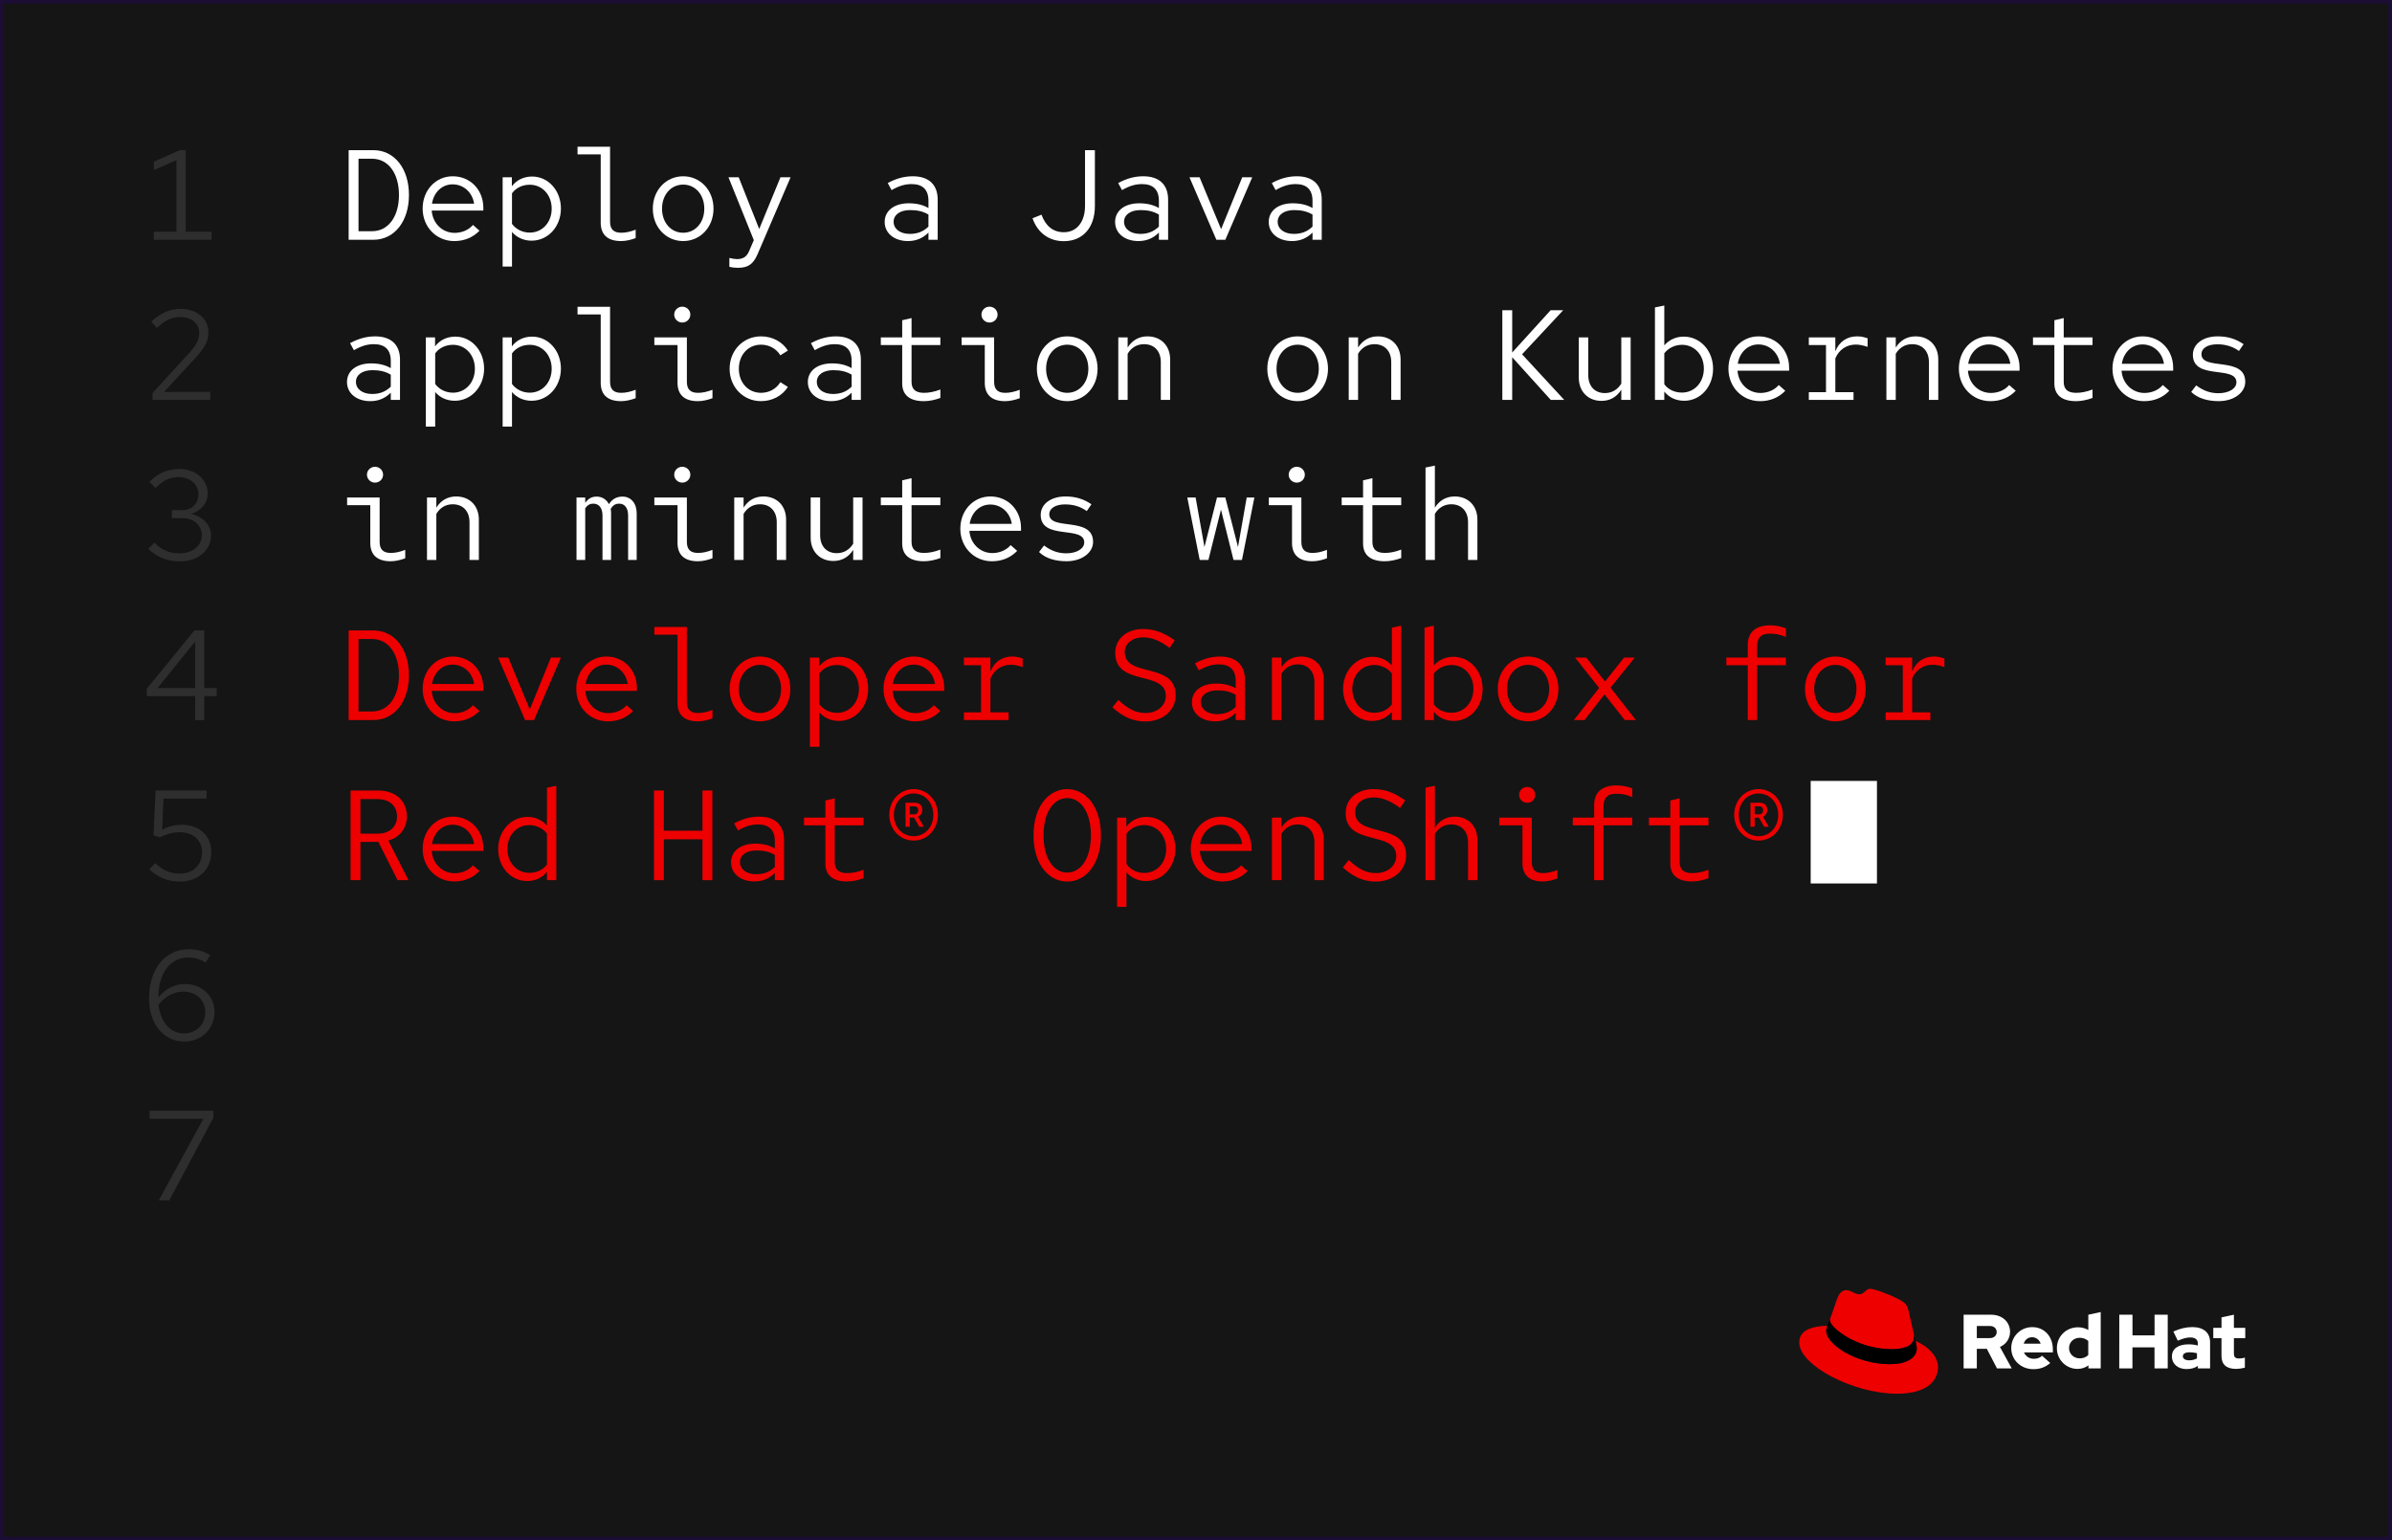 <?xml version="1.0" encoding="UTF-8"?><svg id="uuid-a0c8e07c-41fc-4e4a-87fe-003d3364bc50" xmlns="http://www.w3.org/2000/svg" viewBox="0 0 326 210"><rect x="0" y="0" width="326" height="210" fill="#808080" stroke="none"/><defs><style>.uuid-6968331e-631b-4119-9847-644f0b649ffe{fill:#fff;}.uuid-b908e20f-7c67-41d4-b631-877a43184f7d{fill:#151515;stroke:#1b0d33;stroke-miterlimit:10;}.uuid-5549ddad-235c-485f-a60f-eda04ab75d75{fill:#2e2e2e;}.uuid-1273d5dd-fdc6-4775-8402-fb5d2e759127{fill:#e00;}.uuid-33361b3a-a1f3-4a0a-b75b-4ec23cf8f503{fill:#e00;}</style></defs><rect class="uuid-b908e20f-7c67-41d4-b631-877a43184f7d" width="326" height="210"/><g id="uuid-8ba96097-1d10-4469-86f7-5d3a6cb9952f"><path class="uuid-33361b3a-a1f3-4a0a-b75b-4ec23cf8f503" d="M257.829,183.939c1.243,0,3.041-.256,3.041-1.735.004-.114-.007-.228-.031-.34l-.74-3.215c-.171-.707-.321-1.028-1.563-1.649-.964-.493-3.063-1.306-3.684-1.306-.578,0-.746.745-1.436.745-.664,0-1.156-.556-1.777-.556-.596,0-.985.406-1.285,1.242,0,0-.836,2.357-.943,2.698-.017.063-.024.128-.022.193,0,.916,3.606,3.919,8.439,3.919M261.06,182.804c.172.814.172.899.172,1.006,0,1.391-1.564,2.163-3.619,2.163-4.646.003-8.715-2.719-8.715-4.518-0-.25.051-.498.15-.728-1.671.084-3.834.382-3.834,2.291,0,3.127,7.41,6.982,13.278,6.982,4.498,0,5.633-2.035,5.633-3.641,0-1.264-1.093-2.698-3.063-3.555"/><path d="M261.06,182.804c.172.814.172.899.172,1.006,0,1.391-1.564,2.163-3.619,2.163-4.646.003-8.715-2.719-8.715-4.518-0-.25.051-.498.15-.728l.364-.9c-.017.061-.024.125-.022.189,0,.916,3.606,3.919,8.439,3.919,1.243,0,3.041-.256,3.041-1.735.004-.114-.007-.228-.031-.34l.222.944Z"/><path class="uuid-6968331e-631b-4119-9847-644f0b649ffe" d="M302.761,184.864c0,1.181.71,1.756,2.006,1.756.399-.01.795-.066,1.181-.167v-1.37c-.247.078-.504.117-.763.115-.533,0-.731-.167-.731-.669v-2.099h1.546v-1.411h-1.546v-1.788l-1.689.366v1.423h-1.122v1.411h1.118v2.434ZM297.496,184.895c0-.366.367-.543.92-.543.338.002.675.044,1.003.125v.71c-.324.177-.687.267-1.056.261-.542,0-.867-.209-.867-.553M298.012,186.64c.596,0,1.077-.125,1.526-.428v.335h1.671v-3.543c0-1.347-.908-2.086-2.423-2.086-.847,0-1.683.199-2.583.606l.606,1.244c.648-.272,1.192-.439,1.672-.439.695,0,1.055.271,1.055.826v.271c-.409-.106-.831-.159-1.254-.157-1.422,0-2.278.596-2.278,1.662,0,.972.773,1.713,2.006,1.713M288.827,186.55h1.797v-2.866h3.009v2.863h1.802v-7.314h-1.795v2.811h-3.009v-2.811h-1.797l-.007,7.317ZM281.985,183.778c0-.795.627-1.401,1.452-1.401.429-.009.847.144,1.168.429v1.932c-.315.297-.735.457-1.168.443-.815,0-1.452-.606-1.452-1.4M284.629,186.551h1.672v-7.684l-1.689.366v2.079c-.43-.244-.916-.37-1.411-.366-1.609,0-2.873,1.243-2.873,2.831-.019,1.55,1.222,2.822,2.772,2.841.017 0.0.033 0.0.05 0.0.533.003,1.053-.166,1.483-.48l-.004.411ZM276.956,182.3c.532,0,.982.345,1.159.877h-2.305c.167-.549.585-.877,1.145-.877M274.108,183.791c0,1.609,1.316,2.863,3.008,2.863.93,0,1.609-.251,2.31-.837l-1.119-.994c-.261.272-.648.418-1.107.418-.591.017-1.131-.332-1.359-.877h3.939v-.42c0-1.756-1.18-3.019-2.79-3.019-1.567-.024-2.857,1.228-2.881,2.795-0.0.022-0.0.045-0.0.067M271.194,180.768c.596,0,.93.376.93.826s-.334.826-.93.826h-1.777v-1.651h1.777ZM267.618,186.547h1.797v-2.664h1.368l1.38,2.664h2.012l-1.609-2.926c.837-.34,1.383-1.155,1.379-2.058,0-1.316-1.034-2.33-2.583-2.33h-3.744v7.314Z"/></g><path class="uuid-6968331e-631b-4119-9847-644f0b649ffe" d="M47.516,20.471h3.369c2.862,0,4.851,2.495,4.851,6.108s-1.99,6.109-4.851,6.109h-3.369v-12.217ZM50.71,31.519c2.199,0,3.665-1.972,3.665-4.939s-1.466-4.939-3.665-4.939h-1.849v9.878h1.849Z"/><path class="uuid-6968331e-631b-4119-9847-644f0b649ffe" d="M57.601,28.43c0-2.496,1.78-4.398,4.101-4.398,2.391,0,4.171,1.849,4.171,4.293v.384h-7.034c.123,1.746,1.449,3.038,3.125,3.038.994,0,1.92-.402,2.496-1.082l.89.785c-.907.943-2.095,1.415-3.438,1.415-2.443,0-4.311-1.921-4.311-4.433ZM64.616,27.767c-.226-1.518-1.413-2.635-2.932-2.635-1.448,0-2.565,1.082-2.809,2.635h5.741Z"/><path class="uuid-6968331e-631b-4119-9847-644f0b649ffe" d="M68.505,24.171h1.256v1.222c.646-.855,1.623-1.327,2.758-1.327,2.216,0,3.927,1.92,3.927,4.363,0,2.46-1.746,4.381-3.997,4.381-1.065,0-2.007-.419-2.67-1.187v4.712h-1.274v-12.164ZM75.189,28.448c0-1.868-1.274-3.264-2.984-3.264-1.012,0-1.885.419-2.426,1.169v4.171c.558.75,1.448,1.186,2.426,1.186,1.71,0,2.984-1.396,2.984-3.263Z"/><path class="uuid-6968331e-631b-4119-9847-644f0b649ffe" d="M81.871,30.349v-9.303h-3.159v-1.047h4.433v10.227c0,1.065.524,1.502,1.518,1.502.593,0,1.204-.123,1.972-.419v1.152c-.68.245-1.343.402-1.99.402-1.797,0-2.775-.838-2.775-2.514Z"/><path class="uuid-6968331e-631b-4119-9847-644f0b649ffe" d="M88.97,28.448c0-2.514,1.798-4.416,4.137-4.416s4.136,1.902,4.136,4.416-1.797,4.416-4.136,4.416-4.137-1.903-4.137-4.416ZM95.987,28.448c0-1.903-1.222-3.282-2.88-3.282s-2.88,1.379-2.88,3.282,1.222,3.281,2.88,3.281,2.88-1.379,2.88-3.281Z"/><path class="uuid-6968331e-631b-4119-9847-644f0b649ffe" d="M99.404,36.37v-1.204c.436.105.768.157,1.047.157.786,0,1.31-.297,1.641-1.082l.645-1.501-3.456-8.569h1.397l2.792,7.051,2.897-7.051h1.379l-4.486,10.454c-.593,1.379-1.292,1.885-2.67,1.885-.367,0-.804-.035-1.187-.14Z"/><path class="uuid-6968331e-631b-4119-9847-644f0b649ffe" d="M120.569,30.262c0-1.536,1.309-2.548,3.281-2.548,1.012,0,1.902.192,2.688.645v-.977c0-1.519-.786-2.286-2.286-2.286-.855,0-1.675.209-2.74.82l-.524-.96c1.222-.663,2.322-.924,3.421-.924,2.164,0,3.386,1.134,3.386,3.176v5.48h-1.256v-.978c-.786.786-1.71,1.153-2.792,1.153-1.867,0-3.176-1.065-3.176-2.601ZM124.007,31.886c.994,0,1.815-.297,2.53-.995v-1.64c-.733-.437-1.518-.611-2.496-.611-1.361,0-2.251.628-2.251,1.588,0,.995.89,1.659,2.216,1.659Z"/><path class="uuid-6968331e-631b-4119-9847-644f0b649ffe" d="M140.72,29.756l1.222-.489c.576,1.571,1.589,2.391,3.054,2.391,1.745,0,2.88-1.396,2.88-3.595v-7.592h1.344v7.609c0,2.95-1.641,4.799-4.242,4.799-2.024,0-3.577-1.152-4.258-3.124Z"/><path class="uuid-6968331e-631b-4119-9847-644f0b649ffe" d="M151.974,30.262c0-1.536,1.309-2.548,3.281-2.548,1.012,0,1.902.192,2.688.645v-.977c0-1.519-.786-2.286-2.286-2.286-.855,0-1.675.209-2.74.82l-.524-.96c1.222-.663,2.322-.924,3.421-.924,2.164,0,3.386,1.134,3.386,3.176v5.48h-1.256v-.978c-.786.786-1.71,1.153-2.792,1.153-1.867,0-3.176-1.065-3.176-2.601ZM155.412,31.886c.994,0,1.815-.297,2.53-.995v-1.64c-.733-.437-1.518-.611-2.496-.611-1.361,0-2.251.628-2.251,1.588,0,.995.89,1.659,2.216,1.659Z"/><path class="uuid-6968331e-631b-4119-9847-644f0b649ffe" d="M162.11,24.171h1.379l2.932,7.069,2.88-7.069h1.362l-3.665,8.517h-1.222l-3.665-8.517Z"/><path class="uuid-6968331e-631b-4119-9847-644f0b649ffe" d="M172.91,30.262c0-1.536,1.309-2.548,3.281-2.548,1.012,0,1.902.192,2.688.645v-.977c0-1.519-.786-2.286-2.286-2.286-.855,0-1.675.209-2.74.82l-.524-.96c1.222-.663,2.322-.924,3.421-.924,2.164,0,3.386,1.134,3.386,3.176v5.48h-1.256v-.978c-.786.786-1.71,1.153-2.792,1.153-1.867,0-3.176-1.065-3.176-2.601ZM176.348,31.886c.994,0,1.815-.297,2.53-.995v-1.64c-.733-.437-1.518-.611-2.496-.611-1.361,0-2.251.628-2.251,1.588,0,.995.89,1.659,2.216,1.659Z"/><path class="uuid-6968331e-631b-4119-9847-644f0b649ffe" d="M47.29,52.087c0-1.536,1.309-2.548,3.281-2.548,1.012,0,1.902.192,2.688.645v-.978c0-1.518-.786-2.285-2.286-2.285-.855,0-1.675.209-2.74.82l-.524-.96c1.222-.663,2.322-.925,3.421-.925,2.164,0,3.386,1.135,3.386,3.177v5.48h-1.256v-.978c-.786.786-1.71,1.153-2.792,1.153-1.867,0-3.176-1.065-3.176-2.601ZM50.728,53.71c.994,0,1.815-.297,2.53-.995v-1.64c-.733-.437-1.518-.611-2.496-.611-1.361,0-2.252.628-2.252,1.588,0,.995.891,1.659,2.217,1.659Z"/><path class="uuid-6968331e-631b-4119-9847-644f0b649ffe" d="M58.037,45.996h1.256v1.222c.646-.855,1.623-1.327,2.758-1.327,2.216,0,3.927,1.92,3.927,4.363,0,2.46-1.746,4.381-3.997,4.381-1.065,0-2.007-.419-2.67-1.187v4.712h-1.274v-12.164ZM64.721,50.272c0-1.868-1.274-3.264-2.984-3.264-1.012,0-1.885.419-2.426,1.169v4.171c.558.75,1.448,1.186,2.426,1.186,1.71,0,2.984-1.396,2.984-3.263Z"/><path class="uuid-6968331e-631b-4119-9847-644f0b649ffe" d="M68.505,45.996h1.256v1.222c.646-.855,1.623-1.327,2.758-1.327,2.216,0,3.927,1.92,3.927,4.363,0,2.46-1.746,4.381-3.997,4.381-1.065,0-2.007-.419-2.67-1.187v4.712h-1.274v-12.164ZM75.189,50.272c0-1.868-1.274-3.264-2.984-3.264-1.012,0-1.885.419-2.426,1.169v4.171c.558.75,1.448,1.186,2.426,1.186,1.71,0,2.984-1.396,2.984-3.263Z"/><path class="uuid-6968331e-631b-4119-9847-644f0b649ffe" d="M81.871,52.174v-9.303h-3.159v-1.047h4.433v10.227c0,1.065.524,1.502,1.518,1.502.593,0,1.204-.123,1.972-.419v1.152c-.68.245-1.343.402-1.99.402-1.797,0-2.775-.838-2.775-2.514Z"/><path class="uuid-6968331e-631b-4119-9847-644f0b649ffe" d="M92.339,52.174v-5.131h-3.159v-1.047h4.433v6.056c0,1.065.524,1.502,1.518,1.502.593,0,1.204-.123,1.972-.419v1.152c-.68.245-1.343.402-1.99.402-1.797,0-2.775-.838-2.775-2.514ZM91.885,42.889c0-.593.488-1.082,1.099-1.082s1.1.489,1.1,1.082-.489,1.082-1.1,1.082-1.099-.489-1.099-1.082Z"/><path class="uuid-6968331e-631b-4119-9847-644f0b649ffe" d="M99.439,50.272c0-2.514,1.868-4.417,4.276-4.417,1.571,0,2.915.751,3.665,1.937l-1.03.646c-.541-.891-1.501-1.449-2.635-1.449-1.746,0-3.019,1.379-3.019,3.282s1.273,3.281,3.019,3.281c1.135,0,2.095-.558,2.635-1.449l1.03.646c-.75,1.186-2.095,1.937-3.665,1.937-2.408,0-4.276-1.903-4.276-4.416Z"/><path class="uuid-6968331e-631b-4119-9847-644f0b649ffe" d="M110.1,52.087c0-1.536,1.309-2.548,3.281-2.548,1.012,0,1.902.192,2.688.645v-.978c0-1.518-.786-2.285-2.286-2.285-.855,0-1.675.209-2.74.82l-.524-.96c1.222-.663,2.322-.925,3.421-.925,2.164,0,3.386,1.135,3.386,3.177v5.48h-1.256v-.978c-.786.786-1.71,1.153-2.792,1.153-1.867,0-3.176-1.065-3.176-2.601ZM113.538,53.71c.994,0,1.815-.297,2.53-.995v-1.64c-.733-.437-1.518-.611-2.496-.611-1.361,0-2.251.628-2.251,1.588,0,.995.89,1.659,2.216,1.659Z"/><path class="uuid-6968331e-631b-4119-9847-644f0b649ffe" d="M122.959,52.261v-5.218h-2.914v-1.047h2.914v-2.339l1.274-.297v2.635h3.927v1.047h-3.927v5.009c0,1.065.594,1.502,1.693,1.502.663,0,1.379-.123,2.234-.454v1.152c-.768.28-1.518.437-2.252.437-1.92,0-2.95-.838-2.95-2.427Z"/><path class="uuid-6968331e-631b-4119-9847-644f0b649ffe" d="M134.213,52.174v-5.131h-3.159v-1.047h4.433v6.056c0,1.065.524,1.502,1.518,1.502.593,0,1.204-.123,1.972-.419v1.152c-.68.245-1.343.402-1.99.402-1.797,0-2.775-.838-2.775-2.514ZM133.759,42.889c0-.593.488-1.082,1.099-1.082s1.1.489,1.1,1.082-.489,1.082-1.1,1.082-1.099-.489-1.099-1.082Z"/><path class="uuid-6968331e-631b-4119-9847-644f0b649ffe" d="M141.313,50.272c0-2.514,1.798-4.417,4.137-4.417s4.136,1.903,4.136,4.417-1.797,4.416-4.136,4.416-4.137-1.903-4.137-4.416ZM148.329,50.272c0-1.903-1.222-3.282-2.88-3.282s-2.88,1.379-2.88,3.282,1.222,3.281,2.88,3.281,2.88-1.379,2.88-3.281Z"/><path class="uuid-6968331e-631b-4119-9847-644f0b649ffe" d="M152.41,45.996h1.274v1.379c.645-1.012,1.571-1.519,2.705-1.519,1.832,0,3.089,1.274,3.089,3.142v5.515h-1.274v-5.149c0-1.501-.891-2.443-2.286-2.443-.943,0-1.728.454-2.234,1.309v6.283h-1.274v-8.517Z"/><path class="uuid-6968331e-631b-4119-9847-644f0b649ffe" d="M172.718,50.272c0-2.514,1.798-4.417,4.137-4.417s4.136,1.903,4.136,4.417-1.797,4.416-4.136,4.416-4.137-1.903-4.137-4.416ZM179.734,50.272c0-1.903-1.222-3.282-2.88-3.282s-2.88,1.379-2.88,3.282,1.222,3.281,2.88,3.281,2.88-1.379,2.88-3.281Z"/><path class="uuid-6968331e-631b-4119-9847-644f0b649ffe" d="M183.815,45.996h1.274v1.379c.645-1.012,1.571-1.519,2.705-1.519,1.832,0,3.089,1.274,3.089,3.142v5.515h-1.274v-5.149c0-1.501-.891-2.443-2.286-2.443-.943,0-1.728.454-2.234,1.309v6.283h-1.274v-8.517Z"/><path class="uuid-6968331e-631b-4119-9847-644f0b649ffe" d="M204.751,42.296h1.343v5.759l5.236-5.759h1.711l-5.603,6.003,5.742,6.214h-1.833l-5.254-5.812v5.812h-1.343v-12.217Z"/><path class="uuid-6968331e-631b-4119-9847-644f0b649ffe" d="M215.168,51.493v-5.497h1.292v5.131c0,1.518.872,2.46,2.269,2.46.942,0,1.728-.454,2.234-1.291v-6.301h1.274v8.517h-1.274v-1.379c-.645,1.012-1.554,1.518-2.705,1.518-1.833,0-3.089-1.291-3.089-3.159Z"/><path class="uuid-6968331e-631b-4119-9847-644f0b649ffe" d="M225.549,41.911l1.274-.262v5.428c.68-.767,1.605-1.186,2.652-1.186,2.252,0,3.997,1.92,3.997,4.381,0,2.443-1.711,4.363-3.927,4.363-1.117,0-2.077-.437-2.722-1.257v1.135h-1.274v-12.601ZM232.216,50.254c0-1.867-1.274-3.246-2.984-3.246-.96,0-1.849.436-2.408,1.152v4.224c.541.733,1.413,1.135,2.408,1.135,1.71,0,2.984-1.397,2.984-3.264Z"/><path class="uuid-6968331e-631b-4119-9847-644f0b649ffe" d="M235.564,50.254c0-2.496,1.78-4.399,4.101-4.399,2.391,0,4.171,1.85,4.171,4.294v.384h-7.034c.123,1.746,1.449,3.038,3.125,3.038.994,0,1.92-.402,2.496-1.082l.89.785c-.907.943-2.095,1.415-3.438,1.415-2.443,0-4.311-1.921-4.311-4.433ZM242.579,49.591c-.226-1.518-1.413-2.635-2.932-2.635-1.448,0-2.565,1.082-2.809,2.635h5.741Z"/><path class="uuid-6968331e-631b-4119-9847-644f0b649ffe" d="M246.52,53.466h2.339v-6.423h-2.339v-1.047h3.613v1.902c.506-1.291,1.571-2.042,2.932-2.042.541,0,.891.07,1.466.262v1.169c-.575-.192-1.099-.314-1.605-.314-1.256,0-2.286.681-2.792,1.885v4.608h2.478v1.047h-6.091v-1.047Z"/><path class="uuid-6968331e-631b-4119-9847-644f0b649ffe" d="M257.094,45.996h1.274v1.379c.645-1.012,1.571-1.519,2.705-1.519,1.833,0,3.089,1.274,3.089,3.142v5.515h-1.274v-5.149c0-1.501-.891-2.443-2.286-2.443-.943,0-1.728.454-2.234,1.309v6.283h-1.274v-8.517Z"/><path class="uuid-6968331e-631b-4119-9847-644f0b649ffe" d="M266.969,50.254c0-2.496,1.78-4.399,4.101-4.399,2.391,0,4.171,1.85,4.171,4.294v.384h-7.034c.123,1.746,1.449,3.038,3.125,3.038.994,0,1.92-.402,2.496-1.082l.89.785c-.907.943-2.095,1.415-3.438,1.415-2.443,0-4.311-1.921-4.311-4.433ZM273.984,49.591c-.226-1.518-1.413-2.635-2.932-2.635-1.448,0-2.565,1.082-2.809,2.635h5.741Z"/><path class="uuid-6968331e-631b-4119-9847-644f0b649ffe" d="M279.985,52.261v-5.218h-2.914v-1.047h2.914v-2.339l1.274-.297v2.635h3.927v1.047h-3.927v5.009c0,1.065.594,1.502,1.693,1.502.663,0,1.379-.123,2.234-.454v1.152c-.768.28-1.518.437-2.252.437-1.92,0-2.95-.838-2.95-2.427Z"/><path class="uuid-6968331e-631b-4119-9847-644f0b649ffe" d="M287.905,50.254c0-2.496,1.78-4.399,4.101-4.399,2.391,0,4.171,1.85,4.171,4.294v.384h-7.034c.123,1.746,1.449,3.038,3.125,3.038.994,0,1.92-.402,2.496-1.082l.89.785c-.907.943-2.095,1.415-3.438,1.415-2.443,0-4.311-1.921-4.311-4.433ZM294.921,49.591c-.226-1.518-1.413-2.635-2.932-2.635-1.448,0-2.565,1.082-2.809,2.635h5.741Z"/><path class="uuid-6968331e-631b-4119-9847-644f0b649ffe" d="M298.635,53.43l.681-.89c1.082.803,2.024,1.065,3.037,1.065,1.413,0,2.443-.629,2.443-1.484,0-2.356-5.934-.244-5.934-3.752,0-1.484,1.397-2.514,3.369-2.514,1.274,0,2.391.28,3.543,1.065l-.629.924c-.96-.68-1.954-.907-2.966-.907-1.292,0-2.147.524-2.147,1.344,0,2.303,5.968.226,5.968,3.769,0,1.484-1.553,2.636-3.612,2.636-1.519,0-2.863-.385-3.753-1.257Z"/><path class="uuid-6968331e-631b-4119-9847-644f0b649ffe" d="M50.466,73.999v-5.131h-3.159v-1.047h4.433v6.056c0,1.065.524,1.502,1.518,1.502.593,0,1.204-.123,1.972-.419v1.152c-.68.245-1.343.402-1.99.402-1.797,0-2.775-.838-2.775-2.514ZM50.012,64.714c0-.593.488-1.082,1.099-1.082s1.1.489,1.1,1.082-.489,1.082-1.1,1.082-1.099-.489-1.099-1.082Z"/><path class="uuid-6968331e-631b-4119-9847-644f0b649ffe" d="M58.194,67.821h1.274v1.379c.645-1.012,1.571-1.519,2.705-1.519,1.833,0,3.089,1.274,3.089,3.142v5.515h-1.274v-5.149c0-1.501-.891-2.443-2.286-2.443-.943,0-1.728.454-2.234,1.309v6.283h-1.274v-8.517Z"/><path class="uuid-6968331e-631b-4119-9847-644f0b649ffe" d="M78.572,67.821h1.187v.733c.418-.593.907-.855,1.553-.855.733,0,1.344.385,1.675,1.03.471-.716,1.065-1.03,1.867-1.03,1.135,0,1.92.925,1.92,2.269v6.371h-1.169v-6.056c0-.994-.436-1.623-1.222-1.623-.436,0-.803.157-1.152.716.035.192.052.385.052.593v6.371h-1.169v-6.056c0-.994-.454-1.623-1.256-1.623-.401,0-.768.139-1.099.646v7.033h-1.187v-8.517Z"/><path class="uuid-6968331e-631b-4119-9847-644f0b649ffe" d="M92.339,73.999v-5.131h-3.159v-1.047h4.433v6.056c0,1.065.524,1.502,1.518,1.502.593,0,1.204-.123,1.972-.419v1.152c-.68.245-1.343.402-1.99.402-1.797,0-2.775-.838-2.775-2.514ZM91.885,64.714c0-.593.488-1.082,1.099-1.082s1.1.489,1.1,1.082-.489,1.082-1.1,1.082-1.099-.489-1.099-1.082Z"/><path class="uuid-6968331e-631b-4119-9847-644f0b649ffe" d="M100.067,67.821h1.274v1.379c.645-1.012,1.571-1.519,2.705-1.519,1.833,0,3.089,1.274,3.089,3.142v5.515h-1.274v-5.149c0-1.501-.891-2.443-2.286-2.443-.943,0-1.728.454-2.234,1.309v6.283h-1.274v-8.517Z"/><path class="uuid-6968331e-631b-4119-9847-644f0b649ffe" d="M110.484,73.318v-5.497h1.292v5.131c0,1.518.872,2.46,2.269,2.46.942,0,1.728-.454,2.234-1.291v-6.301h1.274v8.517h-1.274v-1.379c-.645,1.012-1.554,1.518-2.705,1.518-1.833,0-3.089-1.291-3.089-3.159Z"/><path class="uuid-6968331e-631b-4119-9847-644f0b649ffe" d="M122.959,74.086v-5.218h-2.914v-1.047h2.914v-2.339l1.274-.297v2.635h3.927v1.047h-3.927v5.009c0,1.065.594,1.502,1.693,1.502.663,0,1.379-.123,2.234-.454v1.152c-.768.28-1.518.437-2.252.437-1.92,0-2.95-.838-2.95-2.427Z"/><path class="uuid-6968331e-631b-4119-9847-644f0b649ffe" d="M130.88,72.08c0-2.496,1.78-4.399,4.101-4.399,2.391,0,4.171,1.85,4.171,4.294v.384h-7.034c.123,1.746,1.449,3.038,3.125,3.038.994,0,1.92-.402,2.496-1.082l.89.785c-.907.943-2.095,1.415-3.438,1.415-2.443,0-4.311-1.921-4.311-4.433ZM137.895,71.416c-.226-1.518-1.413-2.635-2.932-2.635-1.448,0-2.565,1.082-2.809,2.635h5.741Z"/><path class="uuid-6968331e-631b-4119-9847-644f0b649ffe" d="M141.61,75.256l.68-.89c1.082.803,2.024,1.065,3.037,1.065,1.413,0,2.443-.629,2.443-1.484,0-2.356-5.934-.244-5.934-3.752,0-1.484,1.397-2.514,3.369-2.514,1.274,0,2.391.28,3.543,1.065l-.629.924c-.96-.68-1.954-.907-2.966-.907-1.292,0-2.147.524-2.147,1.344,0,2.303,5.968.226,5.968,3.769,0,1.484-1.553,2.636-3.612,2.636-1.518,0-2.863-.385-3.752-1.257Z"/><path class="uuid-6968331e-631b-4119-9847-644f0b649ffe" d="M161.813,67.821h1.135l1.204,6.754,1.71-6.754h1.135l1.728,6.754,1.186-6.754h1.048l-1.693,8.517h-1.152l-1.71-6.859-1.711,6.859h-1.186l-1.693-8.517Z"/><path class="uuid-6968331e-631b-4119-9847-644f0b649ffe" d="M176.086,73.999v-5.131h-3.159v-1.047h4.433v6.056c0,1.065.524,1.502,1.518,1.502.593,0,1.204-.123,1.972-.419v1.152c-.68.245-1.343.402-1.99.402-1.797,0-2.775-.838-2.775-2.514ZM175.633,64.714c0-.593.488-1.082,1.099-1.082s1.1.489,1.1,1.082-.489,1.082-1.1,1.082-1.099-.489-1.099-1.082Z"/><path class="uuid-6968331e-631b-4119-9847-644f0b649ffe" d="M185.769,74.086v-5.218h-2.914v-1.047h2.914v-2.339l1.274-.297v2.635h3.927v1.047h-3.927v5.009c0,1.065.594,1.502,1.693,1.502.663,0,1.379-.123,2.234-.454v1.152c-.768.28-1.518.437-2.252.437-1.92,0-2.95-.838-2.95-2.427Z"/><path class="uuid-6968331e-631b-4119-9847-644f0b649ffe" d="M194.283,63.737l1.274-.262v5.725c.645-1.012,1.571-1.519,2.705-1.519,1.832,0,3.089,1.274,3.089,3.142v5.515h-1.274v-5.149c0-1.501-.891-2.443-2.286-2.443-.943,0-1.728.454-2.234,1.309v6.283h-1.274v-12.601Z"/><path class="uuid-33361b3a-a1f3-4a0a-b75b-4ec23cf8f503" d="M47.516,85.946h3.369c2.862,0,4.851,2.495,4.851,6.108s-1.99,6.109-4.851,6.109h-3.369v-12.217ZM50.71,96.993c2.199,0,3.665-1.972,3.665-4.939s-1.466-4.939-3.665-4.939h-1.849v9.878h1.849Z"/><path class="uuid-33361b3a-a1f3-4a0a-b75b-4ec23cf8f503" d="M57.601,93.904c0-2.496,1.78-4.398,4.101-4.398,2.391,0,4.171,1.849,4.171,4.293v.384h-7.034c.123,1.746,1.449,3.038,3.125,3.038.994,0,1.92-.402,2.496-1.082l.89.785c-.907.943-2.095,1.415-3.438,1.415-2.443,0-4.311-1.921-4.311-4.433ZM64.616,93.241c-.226-1.518-1.413-2.635-2.932-2.635-1.448,0-2.565,1.082-2.809,2.635h5.741Z"/><path class="uuid-33361b3a-a1f3-4a0a-b75b-4ec23cf8f503" d="M67.894,89.646h1.379l2.932,7.069,2.88-7.069h1.362l-3.665,8.517h-1.222l-3.665-8.517Z"/><path class="uuid-33361b3a-a1f3-4a0a-b75b-4ec23cf8f503" d="M78.537,93.904c0-2.496,1.78-4.398,4.101-4.398,2.391,0,4.171,1.849,4.171,4.293v.384h-7.034c.123,1.746,1.449,3.038,3.125,3.038.994,0,1.92-.402,2.496-1.082l.89.785c-.907.943-2.095,1.415-3.438,1.415-2.443,0-4.311-1.921-4.311-4.433ZM85.553,93.241c-.226-1.518-1.413-2.635-2.932-2.635-1.448,0-2.565,1.082-2.809,2.635h5.741Z"/><path class="uuid-33361b3a-a1f3-4a0a-b75b-4ec23cf8f503" d="M92.339,95.824v-9.303h-3.159v-1.047h4.433v10.227c0,1.065.524,1.502,1.518,1.502.593,0,1.204-.123,1.972-.419v1.152c-.68.245-1.343.402-1.99.402-1.797,0-2.775-.838-2.775-2.514Z"/><path class="uuid-33361b3a-a1f3-4a0a-b75b-4ec23cf8f503" d="M99.439,93.922c0-2.514,1.798-4.416,4.137-4.416s4.136,1.902,4.136,4.416-1.797,4.416-4.136,4.416-4.137-1.903-4.137-4.416ZM106.455,93.922c0-1.903-1.222-3.282-2.88-3.282s-2.88,1.379-2.88,3.282,1.222,3.281,2.88,3.281,2.88-1.379,2.88-3.281Z"/><path class="uuid-33361b3a-a1f3-4a0a-b75b-4ec23cf8f503" d="M110.379,89.646h1.256v1.222c.646-.855,1.623-1.327,2.758-1.327,2.216,0,3.927,1.92,3.927,4.363,0,2.46-1.746,4.381-3.997,4.381-1.065,0-2.007-.419-2.67-1.187v4.712h-1.274v-12.164ZM117.063,93.922c0-1.868-1.273-3.264-2.984-3.264-1.012,0-1.885.419-2.426,1.169v4.171c.558.75,1.448,1.186,2.426,1.186,1.711,0,2.984-1.396,2.984-3.263Z"/><path class="uuid-33361b3a-a1f3-4a0a-b75b-4ec23cf8f503" d="M120.412,93.904c0-2.496,1.78-4.398,4.101-4.398,2.391,0,4.171,1.849,4.171,4.293v.384h-7.034c.123,1.746,1.449,3.038,3.125,3.038.994,0,1.92-.402,2.496-1.082l.89.785c-.907.943-2.095,1.415-3.438,1.415-2.443,0-4.311-1.921-4.311-4.433ZM127.427,93.241c-.226-1.518-1.413-2.635-2.932-2.635-1.448,0-2.565,1.082-2.809,2.635h5.741Z"/><path class="uuid-33361b3a-a1f3-4a0a-b75b-4ec23cf8f503" d="M131.368,97.116h2.339v-6.423h-2.339v-1.047h3.613v1.902c.506-1.291,1.571-2.041,2.932-2.041.541,0,.891.069,1.466.261v1.169c-.575-.192-1.099-.313-1.605-.313-1.256,0-2.286.68-2.792,1.884v4.608h2.478v1.047h-6.091v-1.047Z"/><path class="uuid-33361b3a-a1f3-4a0a-b75b-4ec23cf8f503" d="M151.607,96.435l.803-1.012c1.431,1.309,2.426,1.78,3.718,1.78,1.588,0,2.757-.994,2.757-2.339,0-3.49-6.894-1.274-6.894-5.847,0-1.92,1.554-3.264,3.805-3.264,1.484,0,2.776.454,4.311,1.536l-.698,1.048c-1.274-.978-2.46-1.449-3.595-1.449-1.484,0-2.53.855-2.53,1.99,0,3.577,6.946,1.291,6.946,5.916,0,2.042-1.746,3.561-4.137,3.561-1.623,0-3.019-.593-4.485-1.92Z"/><path class="uuid-33361b3a-a1f3-4a0a-b75b-4ec23cf8f503" d="M162.442,95.737c0-1.536,1.309-2.548,3.281-2.548,1.012,0,1.902.192,2.688.645v-.977c0-1.519-.786-2.286-2.286-2.286-.855,0-1.675.209-2.74.82l-.524-.96c1.222-.663,2.322-.924,3.421-.924,2.164,0,3.386,1.134,3.386,3.176v5.48h-1.256v-.978c-.786.786-1.71,1.153-2.792,1.153-1.867,0-3.176-1.065-3.176-2.601ZM165.88,97.36c.994,0,1.815-.297,2.53-.995v-1.64c-.733-.437-1.518-.611-2.496-.611-1.361,0-2.251.628-2.251,1.588,0,.995.89,1.659,2.216,1.659Z"/><path class="uuid-33361b3a-a1f3-4a0a-b75b-4ec23cf8f503" d="M173.346,89.646h1.274v1.379c.645-1.012,1.571-1.518,2.705-1.518,1.832,0,3.089,1.273,3.089,3.141v5.515h-1.274v-5.149c0-1.501-.891-2.443-2.286-2.443-.943,0-1.728.454-2.234,1.309v6.283h-1.274v-8.517Z"/><path class="uuid-33361b3a-a1f3-4a0a-b75b-4ec23cf8f503" d="M183.047,93.922c0-2.461,1.746-4.381,3.997-4.381,1.048,0,1.973.419,2.653,1.186v-5.166l1.274-.262v12.863h-1.274v-1.135c-.645.82-1.605,1.257-2.722,1.257-2.217,0-3.927-1.921-3.927-4.363ZM189.696,96.033v-4.224c-.558-.716-1.448-1.152-2.408-1.152-1.711,0-2.985,1.379-2.985,3.246s1.274,3.264,2.985,3.264c.994,0,1.867-.402,2.408-1.135Z"/><path class="uuid-33361b3a-a1f3-4a0a-b75b-4ec23cf8f503" d="M194.143,85.561l1.274-.262v5.428c.68-.767,1.605-1.186,2.652-1.186,2.252,0,3.997,1.92,3.997,4.381,0,2.443-1.711,4.363-3.927,4.363-1.117,0-2.077-.437-2.722-1.257v1.135h-1.274v-12.601ZM200.81,93.904c0-1.867-1.273-3.246-2.984-3.246-.96,0-1.849.436-2.408,1.152v4.224c.541.733,1.413,1.135,2.408,1.135,1.711,0,2.984-1.397,2.984-3.264Z"/><path class="uuid-33361b3a-a1f3-4a0a-b75b-4ec23cf8f503" d="M204.123,93.922c0-2.514,1.798-4.416,4.137-4.416s4.136,1.902,4.136,4.416-1.797,4.416-4.136,4.416-4.137-1.903-4.137-4.416ZM211.139,93.922c0-1.903-1.222-3.282-2.88-3.282s-2.88,1.379-2.88,3.282,1.222,3.281,2.88,3.281,2.88-1.379,2.88-3.281Z"/><path class="uuid-33361b3a-a1f3-4a0a-b75b-4ec23cf8f503" d="M217.943,93.781l-3.281-4.136h1.518l2.566,3.263,2.6-3.263h1.449l-3.299,4.101,3.456,4.416h-1.518l-2.758-3.508-2.722,3.508h-1.449l3.438-4.381Z"/><path class="uuid-33361b3a-a1f3-4a0a-b75b-4ec23cf8f503" d="M238.199,90.692h-2.915v-1.047h2.915v-1.711c0-1.762,1.065-2.688,3.089-2.688.698,0,1.413.157,2.111.401v1.187c-.855-.349-1.43-.454-2.234-.454-1.099,0-1.692.506-1.692,1.762v1.502h3.926v1.047h-3.926v7.47h-1.274v-7.47Z"/><path class="uuid-33361b3a-a1f3-4a0a-b75b-4ec23cf8f503" d="M245.997,93.922c0-2.514,1.798-4.416,4.137-4.416s4.136,1.902,4.136,4.416-1.797,4.416-4.136,4.416-4.137-1.903-4.137-4.416ZM253.013,93.922c0-1.903-1.222-3.282-2.88-3.282s-2.88,1.379-2.88,3.282,1.222,3.281,2.88,3.281,2.88-1.379,2.88-3.281Z"/><path class="uuid-33361b3a-a1f3-4a0a-b75b-4ec23cf8f503" d="M256.989,97.116h2.339v-6.423h-2.339v-1.047h3.613v1.902c.506-1.291,1.571-2.041,2.932-2.041.541,0,.891.069,1.466.261v1.169c-.575-.192-1.099-.313-1.605-.313-1.256,0-2.286.68-2.792,1.884v4.608h2.478v1.047h-6.091v-1.047Z"/><path class="uuid-33361b3a-a1f3-4a0a-b75b-4ec23cf8f503" d="M47.778,107.77h3.787c2.339,0,3.893,1.413,3.893,3.525,0,1.623-.978,2.845-2.53,3.299l2.74,5.393h-1.484l-2.619-5.218h-2.443v5.218h-1.343v-12.217ZM51.46,113.652c1.606,0,2.653-.925,2.653-2.339,0-1.449-1.047-2.373-2.653-2.373h-2.339v4.712h2.339Z"/><path class="uuid-33361b3a-a1f3-4a0a-b75b-4ec23cf8f503" d="M57.601,115.728c0-2.496,1.78-4.399,4.101-4.399,2.391,0,4.171,1.85,4.171,4.294v.384h-7.034c.123,1.746,1.449,3.038,3.125,3.038.994,0,1.92-.402,2.496-1.082l.89.785c-.907.943-2.095,1.415-3.438,1.415-2.443,0-4.311-1.921-4.311-4.433ZM64.616,115.065c-.226-1.518-1.413-2.635-2.932-2.635-1.448,0-2.565,1.082-2.809,2.635h5.741Z"/><path class="uuid-33361b3a-a1f3-4a0a-b75b-4ec23cf8f503" d="M67.894,115.746c0-2.461,1.746-4.381,3.997-4.381,1.048,0,1.973.419,2.653,1.186v-5.166l1.274-.262v12.863h-1.274v-1.135c-.645.82-1.605,1.257-2.722,1.257-2.217,0-3.927-1.921-3.927-4.363ZM74.544,117.858v-4.224c-.558-.716-1.448-1.152-2.408-1.152-1.711,0-2.985,1.379-2.985,3.246s1.274,3.264,2.985,3.264c.994,0,1.867-.401,2.408-1.135Z"/><path class="uuid-33361b3a-a1f3-4a0a-b75b-4ec23cf8f503" d="M89.127,107.77h1.344v5.48h5.271v-5.48h1.343v12.217h-1.343v-5.567h-5.271v5.567h-1.344v-12.217Z"/><path class="uuid-33361b3a-a1f3-4a0a-b75b-4ec23cf8f503" d="M99.631,117.561c0-1.536,1.309-2.548,3.281-2.548,1.012,0,1.902.192,2.688.645v-.978c0-1.518-.786-2.285-2.286-2.285-.855,0-1.675.209-2.74.82l-.524-.96c1.222-.663,2.322-.925,3.421-.925,2.164,0,3.386,1.135,3.386,3.177v5.48h-1.256v-.978c-.786.786-1.71,1.153-2.792,1.153-1.867,0-3.176-1.065-3.176-2.601ZM103.069,119.184c.994,0,1.815-.297,2.53-.995v-1.64c-.733-.437-1.518-.611-2.496-.611-1.361,0-2.252.628-2.252,1.588,0,.995.891,1.659,2.217,1.659Z"/><path class="uuid-33361b3a-a1f3-4a0a-b75b-4ec23cf8f503" d="M112.491,117.735v-5.218h-2.914v-1.047h2.914v-2.339l1.274-.297v2.635h3.927v1.047h-3.927v5.009c0,1.065.594,1.502,1.693,1.502.663,0,1.379-.123,2.234-.454v1.152c-.768.28-1.518.437-2.252.437-1.92,0-2.95-.838-2.95-2.427Z"/><path class="uuid-33361b3a-a1f3-4a0a-b75b-4ec23cf8f503" d="M121.197,111.085c0-1.972,1.449-3.508,3.316-3.508s3.316,1.536,3.316,3.508-1.449,3.508-3.316,3.508-3.316-1.536-3.316-3.508ZM127.201,111.085c0-1.675-1.152-2.914-2.688-2.914s-2.688,1.239-2.688,2.914,1.152,2.915,2.688,2.915,2.688-1.24,2.688-2.915ZM123.414,109.428h1.256c.645,0,1.029.384,1.029,1.012,0,.384-.209.733-.575.907l.785,1.361h-.628l-.699-1.239h-.593v1.239h-.575v-3.281ZM123.989,109.916v1.1h.593c.35,0,.559-.21.559-.558s-.193-.542-.559-.542h-.593Z"/><path class="uuid-33361b3a-a1f3-4a0a-b75b-4ec23cf8f503" d="M140.859,113.878c0-4.049,2.147-6.301,4.59-6.301s4.59,2.252,4.59,6.301-2.146,6.301-4.59,6.301-4.59-2.251-4.59-6.301ZM148.678,113.878c0-3.211-1.413-5.079-3.228-5.079s-3.229,1.868-3.229,5.079,1.415,5.079,3.229,5.079,3.228-1.867,3.228-5.079Z"/><path class="uuid-33361b3a-a1f3-4a0a-b75b-4ec23cf8f503" d="M152.252,111.47h1.256v1.222c.646-.855,1.623-1.327,2.758-1.327,2.216,0,3.927,1.92,3.927,4.363,0,2.46-1.746,4.381-3.997,4.381-1.065,0-2.007-.419-2.67-1.187v4.712h-1.274v-12.164ZM158.937,115.746c0-1.868-1.273-3.264-2.984-3.264-1.012,0-1.885.419-2.426,1.169v4.171c.558.75,1.448,1.186,2.426,1.186,1.711,0,2.984-1.396,2.984-3.263Z"/><path class="uuid-33361b3a-a1f3-4a0a-b75b-4ec23cf8f503" d="M162.285,115.728c0-2.496,1.78-4.399,4.101-4.399,2.391,0,4.171,1.85,4.171,4.294v.384h-7.034c.123,1.746,1.449,3.038,3.125,3.038.994,0,1.92-.402,2.496-1.082l.89.785c-.907.943-2.095,1.415-3.438,1.415-2.443,0-4.311-1.921-4.311-4.433ZM169.3,115.065c-.226-1.518-1.413-2.635-2.932-2.635-1.448,0-2.565,1.082-2.809,2.635h5.741Z"/><path class="uuid-33361b3a-a1f3-4a0a-b75b-4ec23cf8f503" d="M173.346,111.47h1.274v1.379c.645-1.012,1.571-1.519,2.705-1.519,1.832,0,3.089,1.274,3.089,3.142v5.515h-1.274v-5.149c0-1.501-.891-2.443-2.286-2.443-.943,0-1.728.454-2.234,1.309v6.283h-1.274v-8.517Z"/><path class="uuid-33361b3a-a1f3-4a0a-b75b-4ec23cf8f503" d="M183.012,118.259l.803-1.012c1.431,1.309,2.426,1.78,3.718,1.78,1.588,0,2.757-.995,2.757-2.339,0-3.49-6.894-1.274-6.894-5.847,0-1.92,1.554-3.264,3.805-3.264,1.484,0,2.776.454,4.311,1.536l-.698,1.048c-1.274-.978-2.46-1.449-3.595-1.449-1.484,0-2.53.855-2.53,1.99,0,3.577,6.946,1.291,6.946,5.916,0,2.042-1.746,3.561-4.137,3.561-1.623,0-3.019-.593-4.485-1.92Z"/><path class="uuid-33361b3a-a1f3-4a0a-b75b-4ec23cf8f503" d="M194.283,107.386l1.274-.262v5.725c.645-1.012,1.571-1.519,2.705-1.519,1.832,0,3.089,1.274,3.089,3.142v5.515h-1.274v-5.149c0-1.501-.891-2.443-2.286-2.443-.943,0-1.728.454-2.234,1.309v6.283h-1.274v-12.601Z"/><path class="uuid-33361b3a-a1f3-4a0a-b75b-4ec23cf8f503" d="M207.491,117.648v-5.131h-3.159v-1.047h4.433v6.056c0,1.065.524,1.502,1.518,1.502.593,0,1.204-.123,1.972-.419v1.152c-.68.245-1.343.402-1.99.402-1.797,0-2.775-.838-2.775-2.514ZM207.037,108.363c0-.593.488-1.082,1.099-1.082s1.1.489,1.1,1.082-.489,1.082-1.1,1.082-1.099-.489-1.099-1.082Z"/><path class="uuid-33361b3a-a1f3-4a0a-b75b-4ec23cf8f503" d="M217.263,112.517h-2.915v-1.047h2.915v-1.711c0-1.762,1.065-2.688,3.089-2.688.698,0,1.413.157,2.111.401v1.187c-.855-.349-1.43-.454-2.234-.454-1.099,0-1.692.506-1.692,1.762v1.502h3.926v1.047h-3.926v7.47h-1.274v-7.47Z"/><path class="uuid-33361b3a-a1f3-4a0a-b75b-4ec23cf8f503" d="M227.643,117.735v-5.218h-2.914v-1.047h2.914v-2.339l1.274-.297v2.635h3.927v1.047h-3.927v5.009c0,1.065.594,1.502,1.693,1.502.663,0,1.379-.123,2.234-.454v1.152c-.768.28-1.518.437-2.252.437-1.92,0-2.95-.838-2.95-2.427Z"/><path class="uuid-1273d5dd-fdc6-4775-8402-fb5d2e759127" d="M236.349,111.085c0-1.972,1.449-3.508,3.316-3.508s3.316,1.536,3.316,3.508-1.449,3.508-3.316,3.508-3.316-1.536-3.316-3.508ZM242.353,111.085c0-1.675-1.152-2.914-2.688-2.914s-2.688,1.239-2.688,2.914,1.152,2.915,2.688,2.915,2.688-1.24,2.688-2.915ZM238.566,109.428h1.256c.645,0,1.03.384,1.03,1.012,0,.384-.21.733-.576.907l.785,1.361h-.628l-.698-1.239h-.594v1.239h-.575v-3.281ZM239.141,109.916v1.1h.594c.349,0,.558-.21.558-.558s-.192-.542-.558-.542h-.594Z"/><path class="uuid-5549ddad-235c-485f-a60f-eda04ab75d75" d="M20.96,31.589h3.089v-9.756l-3.089,1.361v-1.152l3.561-1.571h.786v11.117h3.525v1.099h-7.871v-1.099Z"/><path class="uuid-5549ddad-235c-485f-a60f-eda04ab75d75" d="M20.786,53.587l4.886-5.341c1.153-1.256,1.484-1.954,1.484-2.897,0-1.221-1.082-2.129-2.565-2.129-1.153,0-2.025.401-3.229,1.484l-.733-.873c1.274-1.169,2.547-1.728,3.979-1.728,2.199,0,3.788,1.327,3.788,3.177,0,1.222-.367,1.99-1.868,3.63l-4.17,4.52,6.301-.017v1.099h-7.871v-.925Z"/><path class="uuid-5549ddad-235c-485f-a60f-eda04ab75d75" d="M20.21,74.802l.837-.82c1.03,1.03,2.042,1.449,3.421,1.449,1.78,0,3.037-1.012,3.037-2.461,0-1.361-1.099-2.339-2.635-2.339h-1.448v-1.081h1.396c1.327,0,2.234-.891,2.234-2.199,0-1.292-1.152-2.304-2.653-2.304-1.256,0-2.164.419-3.194,1.484l-.837-.837c1.099-1.153,2.496-1.763,4.049-1.763,2.234,0,3.892,1.431,3.892,3.351,0,1.292-.907,2.374-2.286,2.776,1.641.367,2.74,1.536,2.74,2.95,0,2.041-1.797,3.525-4.275,3.525-1.675,0-3.159-.593-4.276-1.728Z"/><path class="uuid-5549ddad-235c-485f-a60f-eda04ab75d75" d="M26.597,94.898h-6.597v-.994l6.492-7.958h1.344v7.854h1.692v1.099h-1.692v3.264h-1.24v-3.264ZM26.597,93.799v-6.335l-5.131,6.335h5.131Z"/><path class="uuid-5549ddad-235c-485f-a60f-eda04ab75d75" d="M20.367,118.521l.785-.855c1.065,1.012,2.06,1.431,3.386,1.431,1.78,0,3.002-1.187,3.002-2.915,0-1.623-1.222-2.722-3.002-2.722-.925,0-1.78.209-2.74.698l-.873-.28.279-6.108h6.946v1.099h-5.864l-.192,4.224c.925-.454,1.745-.646,2.704-.646,2.391,0,3.997,1.484,3.997,3.683,0,2.409-1.728,4.049-4.276,4.049-1.605,0-3.002-.558-4.154-1.658Z"/><path class="uuid-5549ddad-235c-485f-a60f-eda04ab75d75" d="M20.314,136.123c0-4.049,2.182-6.72,5.48-6.72,1.012,0,2.077.297,2.863.82l-.629.978c-.716-.419-1.536-.663-2.339-.663-2.514,0-4.067,2.06-4.119,5.462.907-1.168,2.234-1.849,3.578-1.849,2.373,0,4.083,1.605,4.083,3.805,0,2.321-1.762,4.032-4.136,4.032-2.81,0-4.782-2.427-4.782-5.865ZM21.605,136.977c.262,2.357,1.606,3.909,3.474,3.909,1.658,0,2.897-1.239,2.897-2.897,0-1.64-1.24-2.809-3.002-2.809-1.274,0-2.513.68-3.369,1.797Z"/><path class="uuid-5549ddad-235c-485f-a60f-eda04ab75d75" d="M27.714,152.519h-7.331v-1.099h8.692v.977l-6.003,11.24h-1.431l6.073-11.117Z"/><rect class="uuid-6968331e-631b-4119-9847-644f0b649ffe" x="246.774" y="106.462" width="9.031" height="13.977"/></svg>